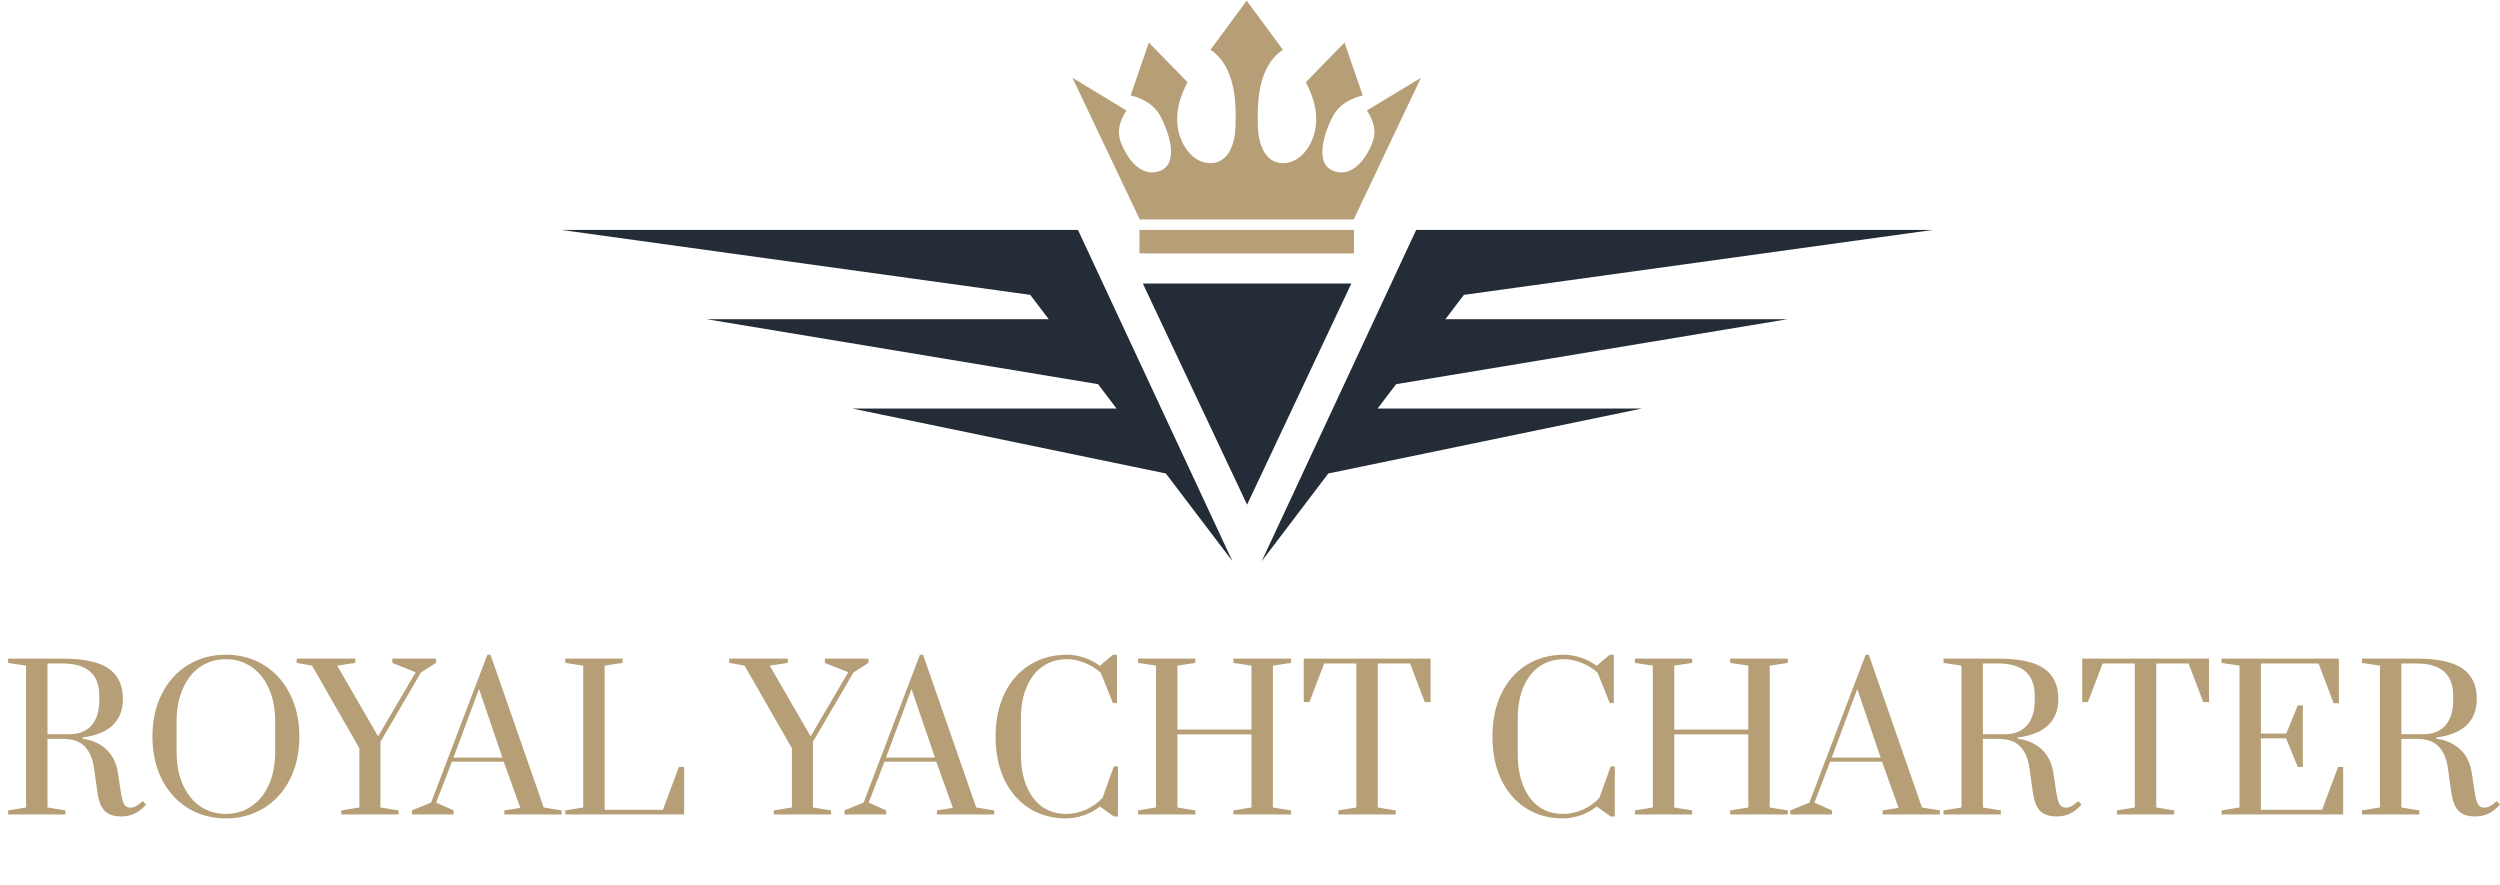 <svg xmlns="http://www.w3.org/2000/svg" width="1283" height="454" viewBox="0 0 1283 454" fill="none"><path d="M62.268 419C58.535 419 55.735 418.1 53.868 416.3C52.001 414.5 50.735 411.433 50.068 407.1L48.168 393.7C47.501 389.167 45.935 385.633 43.468 383.1C41.068 380.5 37.301 379.2 32.168 379.2H24.368V414.4L33.568 415.9V418H4.168V415.9L13.368 414.4V341.6L4.168 340.2V338H32.168C43.035 338 50.901 339.7 55.768 343.1C60.635 346.5 63.068 351.667 63.068 358.6C63.068 370.067 56.135 376.7 42.268 378.5V379.1C47.401 379.833 51.501 381.667 54.568 384.6C57.701 387.533 59.668 391.433 60.468 396.3L61.768 404.9C62.301 408.633 62.901 411.167 63.568 412.5C64.301 413.833 65.401 414.5 66.868 414.5C67.868 414.5 68.935 414.2 70.068 413.6C71.201 412.933 72.268 412.1 73.268 411.1L74.968 412.9C73.035 415.1 71.035 416.667 68.968 417.6C66.901 418.533 64.668 419 62.268 419ZM35.568 376.8C40.435 376.8 44.201 375.333 46.868 372.4C49.601 369.4 50.968 365 50.968 359.2V357.1C50.968 346.033 44.701 340.5 32.168 340.5H24.368V376.8H35.568ZM115.924 420C108.658 420 102.158 418.233 96.424 414.7C90.691 411.167 86.224 406.233 83.024 399.9C79.824 393.5 78.224 386.2 78.224 378C78.224 369.8 79.824 362.533 83.024 356.2C86.224 349.8 90.691 344.833 96.424 341.3C102.158 337.767 108.658 336 115.924 336C123.191 336 129.691 337.767 135.424 341.3C141.158 344.833 145.624 349.8 148.824 356.2C152.024 362.533 153.624 369.8 153.624 378C153.624 386.2 152.024 393.5 148.824 399.9C145.624 406.233 141.158 411.167 135.424 414.7C129.691 418.233 123.191 420 115.924 420ZM115.924 417.7C120.724 417.7 125.024 416.433 128.824 413.9C132.691 411.367 135.724 407.7 137.924 402.9C140.124 398.033 141.224 392.3 141.224 385.7V370.3C141.224 363.7 140.124 358 137.924 353.2C135.724 348.333 132.691 344.633 128.824 342.1C125.024 339.567 120.724 338.3 115.924 338.3C111.058 338.3 106.724 339.567 102.924 342.1C99.124 344.633 96.124 348.333 93.924 353.2C91.724 358 90.624 363.7 90.624 370.3V385.7C90.624 392.3 91.724 398.033 93.924 402.9C96.124 407.7 99.124 411.367 102.924 413.9C106.724 416.433 111.058 417.7 115.924 417.7ZM175.139 418V415.9L184.439 414.4V384L160.139 341.6L152.239 340.2V338H182.339V340.2L173.039 341.6L194.039 377.9L213.339 345L201.339 340.2V338H223.739V340.2L216.039 345.1L195.239 380.7V414.4L204.539 415.9V418H175.139ZM211.43 418V415.9L221.23 411.9L250.13 336H251.73L279.03 414.4L288.23 415.9V418H258.83V415.9L267.03 414.6L258.53 390.9H231.93L223.83 411.9L232.83 415.9V418H211.43ZM232.73 388.8H257.83L245.83 353.6L232.73 388.8ZM290.105 418V415.9L299.305 414.4V341.6L290.105 340.2V338H319.505V340.2L310.305 341.6V415.6H340.205L348.405 393.6H351.105V418H290.105ZM397.112 418V415.9L406.412 414.4V384L382.112 341.6L374.212 340.2V338H404.312V340.2L395.012 341.6L416.012 377.9L435.312 345L423.312 340.2V338H445.712V340.2L438.012 345.1L417.212 380.7V414.4L426.512 415.9V418H397.112ZM433.403 418V415.9L443.203 411.9L472.103 336H473.703L501.003 414.4L510.203 415.9V418H480.803V415.9L489.003 414.6L480.503 390.9H453.903L445.803 411.9L454.803 415.9V418H433.403ZM454.703 388.8H479.803L467.803 353.6L454.703 388.8ZM547.139 420C539.872 420 533.506 418.233 528.039 414.7C522.572 411.167 518.339 406.233 515.339 399.9C512.406 393.567 510.939 386.267 510.939 378C510.939 369.733 512.439 362.433 515.439 356.1C518.506 349.7 522.806 344.767 528.339 341.3C533.939 337.767 540.372 336 547.639 336C550.506 336 553.406 336.5 556.339 337.5C559.339 338.5 562.039 339.9 564.439 341.7L571.139 336H573.239V360.8H571.139L564.939 345.3C562.606 343.167 559.872 341.467 556.739 340.2C553.672 338.933 550.639 338.3 547.639 338.3C542.972 338.3 538.839 339.5 535.239 341.9C531.706 344.3 528.939 347.8 526.939 352.4C524.939 357 523.939 362.467 523.939 368.8V387.1C523.939 393.433 524.906 398.9 526.839 403.5C528.772 408.1 531.472 411.633 534.939 414.1C538.406 416.5 542.472 417.7 547.139 417.7C550.539 417.7 553.939 416.967 557.339 415.5C560.739 413.967 563.572 411.933 565.839 409.4L571.639 393.3H573.739V419H571.639L564.439 413.9C562.039 415.833 559.306 417.333 556.239 418.4C553.172 419.467 550.139 420 547.139 420ZM584.051 418V415.9L593.251 414.4V341.6L584.051 340.2V338H613.451V340.2L604.251 341.6V374.4H642.251V341.6L632.951 340.2V338H662.551V340.2L653.251 341.6V414.4L662.551 415.9V418H632.951V415.9L642.251 414.4V376.9H604.251V414.4L613.451 415.9V418H584.051ZM686.874 418V415.9L696.074 414.4V340.5H679.574L671.974 360.3H669.074V338H734.174V360.3H731.174L723.674 340.5H707.074V414.4L716.274 415.9V418H686.874ZM802.12 420C794.853 420 788.486 418.233 783.02 414.7C777.553 411.167 773.32 406.233 770.32 399.9C767.386 393.567 765.92 386.267 765.92 378C765.92 369.733 767.42 362.433 770.42 356.1C773.486 349.7 777.786 344.767 783.32 341.3C788.92 337.767 795.353 336 802.62 336C805.486 336 808.386 336.5 811.32 337.5C814.32 338.5 817.02 339.9 819.42 341.7L826.12 336H828.22V360.8H826.12L819.92 345.3C817.586 343.167 814.853 341.467 811.72 340.2C808.653 338.933 805.62 338.3 802.62 338.3C797.953 338.3 793.82 339.5 790.22 341.9C786.686 344.3 783.92 347.8 781.92 352.4C779.92 357 778.92 362.467 778.92 368.8V387.1C778.92 393.433 779.886 398.9 781.82 403.5C783.753 408.1 786.453 411.633 789.92 414.1C793.386 416.5 797.453 417.7 802.12 417.7C805.52 417.7 808.92 416.967 812.32 415.5C815.72 413.967 818.553 411.933 820.82 409.4L826.62 393.3H828.72V419H826.62L819.42 413.9C817.02 415.833 814.286 417.333 811.22 418.4C808.153 419.467 805.12 420 802.12 420ZM839.031 418V415.9L848.231 414.4V341.6L839.031 340.2V338H868.431V340.2L859.231 341.6V374.4H897.231V341.6L887.931 340.2V338H917.531V340.2L908.231 341.6V414.4L917.531 415.9V418H887.931V415.9L897.231 414.4V376.9H859.231V414.4L868.431 415.9V418H839.031ZM918.755 418V415.9L928.555 411.9L957.455 336H959.055L986.355 414.4L995.555 415.9V418H966.155V415.9L974.355 414.6L965.855 390.9H939.255L931.155 411.9L940.155 415.9V418H918.755ZM940.055 388.8H965.155L953.155 353.6L940.055 388.8ZM1055.53 419C1051.8 419 1049 418.1 1047.13 416.3C1045.26 414.5 1044 411.433 1043.33 407.1L1041.43 393.7C1040.76 389.167 1039.2 385.633 1036.73 383.1C1034.33 380.5 1030.56 379.2 1025.43 379.2H1017.63V414.4L1026.83 415.9V418H997.43V415.9L1006.63 414.4V341.6L997.43 340.2V338H1025.43C1036.3 338 1044.16 339.7 1049.03 343.1C1053.9 346.5 1056.33 351.667 1056.33 358.6C1056.33 370.067 1049.4 376.7 1035.53 378.5V379.1C1040.66 379.833 1044.76 381.667 1047.83 384.6C1050.96 387.533 1052.93 391.433 1053.73 396.3L1055.03 404.9C1055.56 408.633 1056.16 411.167 1056.83 412.5C1057.56 413.833 1058.66 414.5 1060.13 414.5C1061.13 414.5 1062.2 414.2 1063.33 413.6C1064.46 412.933 1065.53 412.1 1066.53 411.1L1068.23 412.9C1066.3 415.1 1064.3 416.667 1062.23 417.6C1060.16 418.533 1057.93 419 1055.53 419ZM1028.83 376.8C1033.7 376.8 1037.46 375.333 1040.13 372.4C1042.86 369.4 1044.23 365 1044.23 359.2V357.1C1044.23 346.033 1037.96 340.5 1025.43 340.5H1017.63V376.8H1028.83ZM1086.39 418V415.9L1095.59 414.4V340.5H1079.09L1071.49 360.3H1068.59V338H1133.69V360.3H1130.69L1123.19 340.5H1106.59V414.4L1115.79 415.9V418H1086.39ZM1140.11 418V415.9L1149.31 414.4V341.6L1140.11 340.2V338H1200.31V360.9H1197.61L1189.91 340.5H1160.31V376.5H1173.31L1179.21 362H1181.81V393.6H1179.21L1173.21 378.9H1160.31V415.6H1191.71L1199.91 393.6H1202.51V418H1140.11ZM1270.28 419C1266.54 419 1263.74 418.1 1261.88 416.3C1260.01 414.5 1258.74 411.433 1258.08 407.1L1256.18 393.7C1255.51 389.167 1253.94 385.633 1251.48 383.1C1249.08 380.5 1245.31 379.2 1240.18 379.2H1232.38V414.4L1241.58 415.9V418H1212.18V415.9L1221.38 414.4V341.6L1212.18 340.2V338H1240.18C1251.04 338 1258.91 339.7 1263.78 343.1C1268.64 346.5 1271.08 351.667 1271.08 358.6C1271.08 370.067 1264.14 376.7 1250.28 378.5V379.1C1255.41 379.833 1259.51 381.667 1262.58 384.6C1265.71 387.533 1267.68 391.433 1268.48 396.3L1269.78 404.9C1270.31 408.633 1270.91 411.167 1271.58 412.5C1272.31 413.833 1273.41 414.5 1274.88 414.5C1275.88 414.5 1276.94 414.2 1278.08 413.6C1279.21 412.933 1280.28 412.1 1281.28 411.1L1282.98 412.9C1281.04 415.1 1279.04 416.667 1276.98 417.6C1274.91 418.533 1272.68 419 1270.28 419ZM1243.58 376.8C1248.44 376.8 1252.21 375.333 1254.88 372.4C1257.61 369.4 1258.98 365 1258.98 359.2V357.1C1258.98 346.033 1252.71 340.5 1240.18 340.5H1232.38V376.8H1243.58Z" fill="#B69F76"></path><g clip-path="url(#clip0_286_2)"><path d="M992 117.99L751.272 151.325L741.783 163.826H917.291L716.478 197.161L706.985 209.662H842.586L681.68 242.997L647.513 288L726.786 117.99H992Z" fill="#242D37"></path><path d="M288 117.99L528.726 151.325L538.216 163.826H362.708L563.524 197.161L573.014 209.662H437.416L598.322 242.997L632.487 288L553.213 117.99H288Z" fill="#242D37"></path><path d="M578.082 56.693C574.629 62.113 572.952 67.194 575.39 73.478C577.997 80.2 584 89.3 592.272 88.423C604.997 87.079 601.601 71.312 595.626 59.778C591.004 50.861 580.224 49.022 580.224 49.022L589.595 21.863L609.394 42.129C606.872 47.338 604.617 52.786 604.209 58.56C603.8 64.335 604.899 70.321 607.957 75.233C611.015 80.144 615.384 83.71 621.161 83.71C630.941 83.71 633.844 72.883 634.07 64.901C634.295 57.23 634.154 48.994 632.04 41.592C630.659 36.766 628.362 32.053 624.797 28.472C623.74 27.411 622.514 26.293 621.147 25.627L639.805 0.336L658.449 25.627C657.082 26.293 655.856 27.411 654.799 28.472C651.233 32.053 648.937 36.766 647.556 41.592C645.442 49.008 645.301 57.23 645.526 64.901C645.752 72.883 648.655 83.71 658.435 83.71C664.197 83.71 668.566 80.144 671.639 75.233C674.696 70.321 675.808 64.335 675.388 58.56C674.963 52.786 672.724 47.338 670.2 42.129L690.001 21.863L699.37 49.022C699.37 49.022 688.607 50.861 683.968 59.778C677.995 71.298 674.599 87.079 687.323 88.423C695.595 89.3 701.598 80.2 704.205 73.478C706.643 67.194 704.968 62.113 701.515 56.693L729.247 39.893L694.708 112.638H584.917L550.377 39.893L578.096 56.707L578.082 56.693Z" fill="#B69F76"></path><path d="M584.777 117.99H694.847V130.052H584.777V117.99Z" fill="#B69F76"></path><path d="M640 259L586.5 145.5H693.5L640 259Z" fill="#242D37"></path></g><defs><clipPath id="clip0_286_2"><rect width="704" height="288" fill="white" transform="translate(288)"></rect></clipPath></defs></svg>